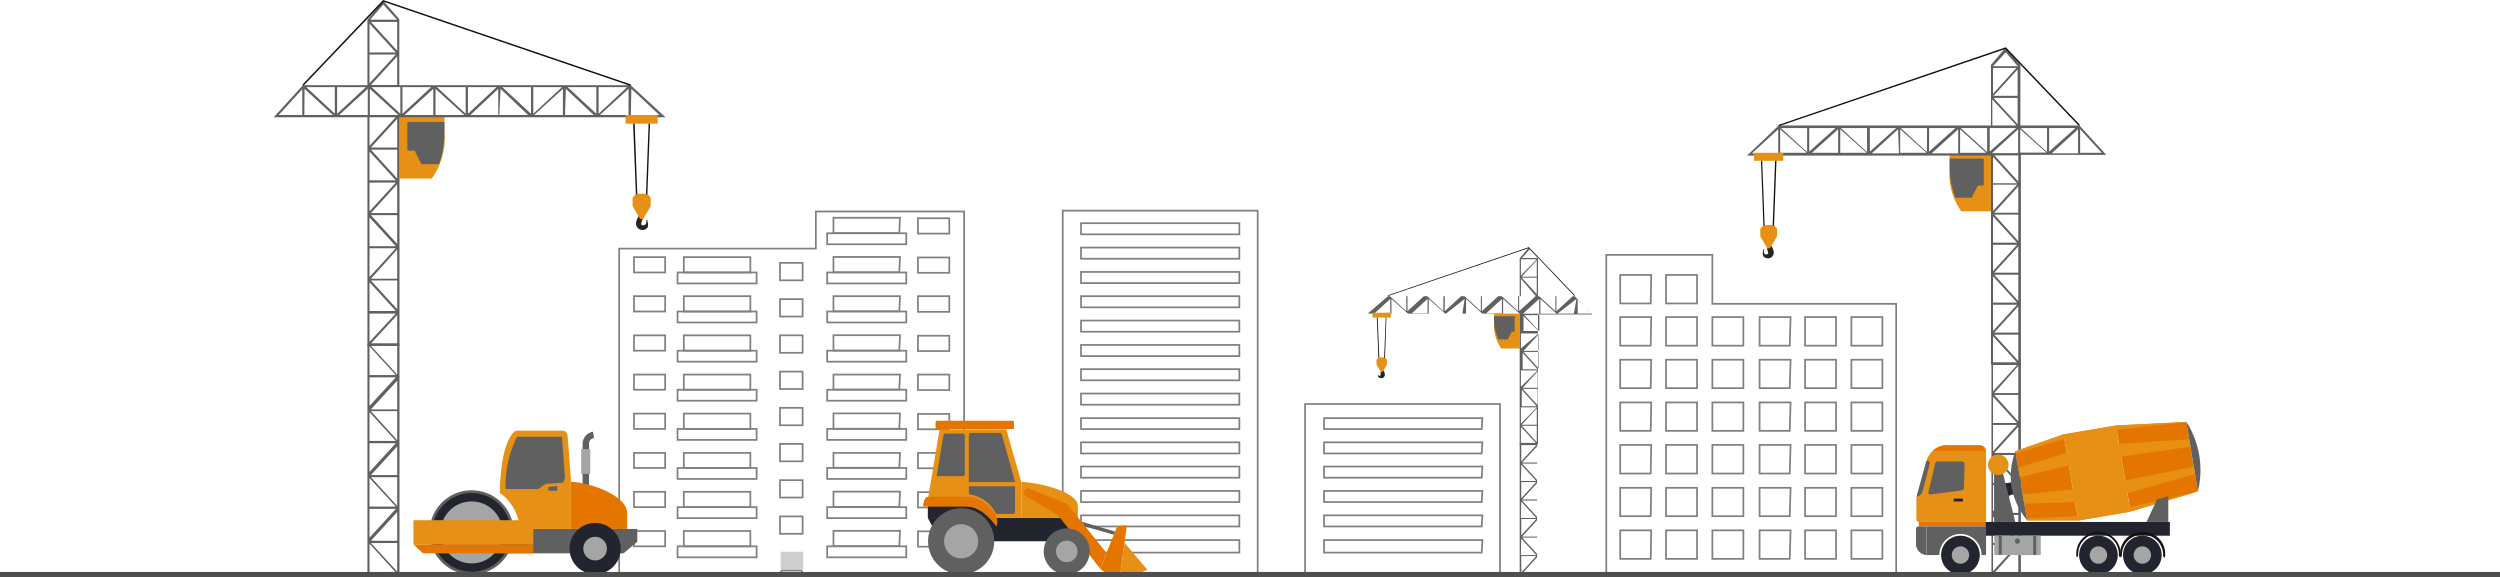 <svg xmlns="http://www.w3.org/2000/svg" viewBox="0 0 143.5 33.13"><defs><style>.cls-1,.cls-9{fill:none;stroke-miterlimit:10;}.cls-1{stroke:gray;stroke-width:0.1px;}.cls-2{fill:#cecece;}.cls-3{fill:#22242e;}.cls-4{fill:#e79016;}.cls-5{fill:#606060;}.cls-6{fill:#161010;}.cls-7{fill:#e47600;}.cls-8{fill:#a5a5a5;}.cls-9{stroke:#4f4f4f;stroke-width:0.3px;}</style></defs><g id="Layer_2" data-name="Layer 2"><g id="Information"><rect class="cls-1" x="47.48" y="31.36" width="4.54" height="0.63"/><rect class="cls-1" x="47.48" y="29.11" width="4.54" height="0.63"/><rect class="cls-1" x="47.48" y="26.86" width="4.54" height="0.63"/><rect class="cls-1" x="47.48" y="24.62" width="4.54" height="0.63"/><rect class="cls-1" x="47.48" y="22.37" width="4.54" height="0.63"/><rect class="cls-1" x="47.48" y="20.13" width="4.54" height="0.63"/><rect class="cls-1" x="47.48" y="17.88" width="4.54" height="0.63"/><rect class="cls-1" x="47.48" y="15.64" width="4.54" height="0.63"/><rect class="cls-1" x="47.48" y="13.39" width="4.54" height="0.63"/><rect class="cls-1" x="38.89" y="31.36" width="4.54" height="0.63"/><rect class="cls-1" x="38.89" y="29.11" width="4.54" height="0.63"/><rect class="cls-1" x="38.89" y="26.86" width="4.54" height="0.63"/><rect class="cls-1" x="38.89" y="24.62" width="4.54" height="0.63"/><rect class="cls-1" x="38.89" y="22.37" width="4.54" height="0.63"/><rect class="cls-1" x="38.89" y="20.13" width="4.54" height="0.63"/><rect class="cls-1" x="38.89" y="17.88" width="4.54" height="0.63"/><rect class="cls-1" x="38.89" y="15.64" width="4.54" height="0.63"/><rect class="cls-2" x="44.81" y="31.67" width="1.3" height="1.02"/><path class="cls-1" d="M46.83,12.14v2.13H35.54V33h9.13l.21-.25H46l.15.25h9.19V12.14ZM38.18,31.36H36.39v-.88h1.79Zm0-2.25H36.39v-.88h1.79Zm0-2.25H36.39V26h1.79Zm0-2.24H36.39v-.88h1.79Zm0-2.25H36.39V21.5h1.79Zm0-2.24H36.39v-.88h1.79Zm0-2.25H36.39V17h1.79Zm0-2.24H36.39v-.88h1.79Zm4.89,15.72H39.25v-.88h3.82Zm0-2.25H39.25v-.88h3.82Zm0-2.25H39.25V26h3.82Zm0-2.24H39.25v-.88h3.82Zm0-2.25H39.25V21.5h3.82Zm0-2.24H39.25v-.88h3.82Zm0-2.25H39.25V17h3.82Zm0-2.24H39.25v-.88h3.82Zm3,15h-1.3v-1h1.3Zm0-2.08h-1.3v-1h1.3Zm0-2.08h-1.3v-1h1.3Zm0-2.07h-1.3v-1h1.3Zm0-2.08h-1.3v-1h1.3Zm0-2.08h-1.3v-1h1.3Zm0-2.08h-1.3v-1h1.3Zm0-2.08h-1.3v-1h1.3Zm5.55,15.26H47.84v-.88h3.82Zm0-2.25H47.84v-.88h3.82Zm0-2.25H47.84V26h3.82Zm0-2.24H47.84v-.88h3.82Zm0-2.25H47.84V21.5h3.82Zm0-2.24H47.84v-.88h3.82Zm0-2.25H47.84V17h3.82Zm0-2.24H47.84v-.88h3.82Zm0-2.25H47.84v-.88h3.82Zm2.87,18h-1.8v-.88h1.8Zm0-2.25h-1.8v-.88h1.8Zm0-2.25h-1.8V26h1.8Zm0-2.24h-1.8v-.88h1.8Zm0-2.25h-1.8V21.5h1.8Zm0-2.24h-1.8v-.88h1.8Zm0-2.25h-1.8V17h1.8Zm0-2.24h-1.8v-.88h1.8Zm0-2.25h-1.8v-.88h1.8Z"/><path class="cls-1" d="M61,12.09V33H72.19V12.09ZM71.14,31.72H62.05V31h9.09Zm0-1.5H62.05v-.64h9.09Zm0-1.4H62.05v-.64h9.09Zm0-1.4H62.05v-.64h9.09Zm0-1.39H62.05v-.64h9.09Zm0-1.4H62.05V24h9.09Zm0-1.4H62.05v-.64h9.09Zm0-1.4H62.05v-.64h9.09Zm0-1.39H62.05V19.8h9.09Zm0-1.4H62.05V18.4h9.09Zm0-1.4H62.05V17h9.09Zm0-1.39H62.05v-.64h9.09Zm0-1.4H62.05v-.64h9.09Zm0-1.4H62.05v-.64h9.09Z"/><path class="cls-1" d="M74.91,23.19V33H86.1V23.19Zm10.14,8.53H76V31h9.09Zm0-1.5H76v-.64h9.09Zm0-1.4H76v-.64h9.09Zm0-1.4H76v-.64h9.09Zm0-1.39H76v-.64h9.09Zm0-1.4H76V24h9.09Z"/><path class="cls-1" d="M98.29,17.44V14.63H92.2V33h16.64V17.44ZM94.75,32.08H93V30.44h1.78Zm0-2.45H93V28h1.78Zm0-2.45H93V25.54h1.78Zm0-2.45H93V23.1h1.78Zm0-2.45H93V20.65h1.78Zm0-2.44H93V18.2h1.78Zm0-2.42H93V15.78h1.78Zm2.66,14.66H95.63V30.44h1.78Zm0-2.45H95.63V28h1.78Zm0-2.45H95.63V25.54h1.78Zm0-2.45H95.63V23.1h1.78Zm0-2.45H95.63V20.65h1.78Zm0-2.44H95.63V18.2h1.78Zm0-2.42H95.63V15.78h1.78Zm2.66,14.66H98.29V30.44h1.78Zm0-2.45H98.29V28h1.78Zm0-2.45H98.29V25.54h1.78Zm0-2.45H98.29V23.1h1.78Zm0-2.45H98.29V20.65h1.78Zm0-2.44H98.29V18.2h1.78Zm2.66,12.24H101V30.44h1.78Zm0-2.45H101V28h1.78Zm0-2.45H101V25.54h1.78Zm0-2.45H101V23.1h1.78Zm0-2.45H101V20.65h1.78Zm0-2.44H101V18.2h1.78Zm2.66,12.24h-1.78V30.44h1.78Zm0-2.45h-1.78V28h1.78Zm0-2.45h-1.78V25.54h1.78Zm0-2.45h-1.78V23.1h1.78Zm0-2.45h-1.78V20.65h1.78Zm0-2.44h-1.78V18.2h1.78Zm2.66,12.24h-1.78V30.44h1.78Zm0-2.45h-1.78V28h1.78Zm0-2.45h-1.78V25.54h1.78Zm0-2.45h-1.78V23.1h1.78Zm0-2.45h-1.78V20.65h1.78Zm0-2.44h-1.78V18.2h1.78Z"/><path class="cls-3" d="M36.7,12.36a.94.94,0,0,0-.19.42.37.37,0,0,0,.24.4.37.37,0,0,0,.42-.12.45.45,0,0,0,0-.32.53.53,0,0,1,0-.12s-.06,0-.06,0,0,.2-.06.26-.21.08-.24,0,.08-.31.08-.31Z"/><polygon class="cls-4" points="37.15 11.12 36.83 11.12 36.51 11.12 36.31 11.35 36.31 11.83 36.74 12.57 36.83 12.57 36.92 12.57 37.35 11.83 37.35 11.35 37.15 11.12"/><path class="cls-4" d="M24.78,10.25H22.93V6.71h2.58v.87A3.93,3.93,0,0,1,24.78,10.25Z"/><path class="cls-5" d="M25.51,7.58V7H23.44a.06.06,0,0,0-.06.06V8.58a.07.07,0,0,0,.06.07h.3a.06.06,0,0,1,.06,0l.39.77a.07.07,0,0,0,.06,0h.95A5.4,5.4,0,0,0,25.51,7.58Z"/><path class="cls-5" d="M21.09,19.85V6.73H15.71l1.68-1.84h3.7V1.13L22,.05l.92,1.05V4.89H36.2l2,1.84H22.93V19.85Zm.2-.13H22.8V18.08Zm-.08-.1L22.72,18H21.21Zm0-1.77h1.51L21.21,16.2Zm1.59-.1V16.1H21.29ZM21.29,16H22.8V14.32Zm-.08-.1,1.51-1.65H21.21Zm0-1.77h1.51l-1.51-1.65ZM22.8,14V12.35H21.29Zm-1.51-1.77H22.8V10.57Zm-.08-.1,1.51-1.65H21.21Zm0-1.78h1.51L21.21,8.7Zm1.59-.1V8.59H21.29ZM21.29,8.47H22.8V6.82Zm-.08-.1,1.5-1.64h-1.5Zm15-1.77h1.64L36.24,5.1Zm-1.78,0h1.65V5.1Zm-2,0h1.65L32.48,5.1Zm-1.77,0h1.65V5.1Zm-2,0h1.65L28.73,5.1ZM27,6.6H28.6V5.1Zm-2,0h1.65L25,5.1Zm-1.78,0h1.65V5.1Zm-3.75,0h1.64V5.1Zm-2,0h1.64L17.48,5.1ZM16,6.6h1.35V5.12Zm5.23,0h1.64L21.23,5.1Zm9.25-.07V5H28.83Zm-7.5,0V5H21.33Zm11.38,0L36,5H34.36Zm-3.75,0L32.26,5H30.61Zm-3.75,0L28.5,5H26.86Zm-3.76,0L24.75,5H23.1Zm-3.75,0L21,5H19.35Zm-.13,0V5H17.58Zm7.51,0V5H25.08Zm7.5,0V5H32.58ZM21.29,4.88H22.8V3.23Zm-.08-.1,1.51-1.65H21.21Zm0-1.77h1.51L21.21,1.36Zm1.59-.1V1.26H21.29ZM21.25,1.13h1.54L22,.26Z"/><polygon class="cls-6" points="36.19 4.93 22.02 0.1 17.42 4.92 17.36 4.86 21.99 0 22.02 0.01 36.22 4.85 36.19 4.93"/><rect class="cls-4" x="35.91" y="6.6" width="1.84" height="0.5"/><path class="cls-5" d="M22.93,32.85V19.72H21.09V33h1.84Zm-1.72-1.64,1.5,1.64h-1.5Zm0-2h1.51l-1.51,1.65Zm0-1.77,1.51,1.64H21.21Zm0-2h1.51l-1.51,1.65Zm0-1.78,1.51,1.65H21.21Zm0-2h1.51l-1.51,1.64Zm0-1.78,1.51,1.65H21.21ZM22.8,21.5l-1.51-1.65H22.8Zm0,2H21.29l1.51-1.65Zm0,1.77L21.29,23.6H22.8Zm0,2H21.29l1.51-1.65Zm0,1.77-1.51-1.65H22.8Zm0,2H21.29l1.51-1.65Zm0,1.77-1.51-1.64H22.8Z"/><polygon class="cls-6" points="36.5 11.15 36.58 11.15 36.43 7.1 36.34 7.1 36.5 11.15"/><polygon class="cls-6" points="37.08 11.15 37.16 11.15 37.31 7.1 37.23 7.1 37.08 11.15"/><path class="cls-3" d="M101.64,14.06a.88.88,0,0,1,.17.39.33.33,0,0,1-.21.36.36.36,0,0,1-.39-.11.4.4,0,0,1,0-.3.38.38,0,0,0,0-.1s0,0,.06,0a.62.62,0,0,0,0,.25c0,.07.2.07.22,0s-.07-.28-.07-.28Z"/><polygon class="cls-4" points="101.23 12.92 101.52 12.92 101.82 12.92 102 13.13 102 13.57 101.6 14.25 101.52 14.25 101.44 14.25 101.04 13.57 101.04 13.13 101.23 12.92"/><path class="cls-4" d="M112.58,12.13h1.7V8.87h-2.37v.8A3.66,3.66,0,0,0,112.58,12.13Z"/><path class="cls-5" d="M111.91,9.67V9.1h1.9a.06.06,0,0,1,.06.06v1.43a.06.06,0,0,1-.06.06h-.28a.05.05,0,0,0,0,0l-.36.7a.07.07,0,0,1-.06,0h-.87A5,5,0,0,1,111.91,9.67Z"/><path class="cls-5" d="M114.28,20.93v-12h-14L102.1,7.2h12.18V3.73l.84-1,.85,1V7.2h3.39l1.54,1.69H116v12Zm.12-1.63v1.51h1.38Zm1.45-.09h-1.38l1.38,1.51Zm0-1.63-1.38,1.51h1.38Zm-.07-.09H114.4V19Zm-1.38-1.63v1.51h1.38Zm1.45-.09h-1.38l1.38,1.51Zm0-1.63-1.38,1.51h1.38Zm-.07-.09H114.4v1.51Zm-1.38-1.63v1.51h1.38Zm1.45-.1h-1.38l1.38,1.52Zm0-1.62-1.38,1.51h1.38Zm-.07-.1H114.4v1.51ZM114.4,9v1.52h1.38Zm1.45-.08h-1.37l1.37,1.5Zm-13.78-1.5-1.51,1.38h1.51Zm.11,0V8.77h1.52Zm3.33,0L104,8.77h1.51Zm.12,0V8.77h1.51Zm3.32,0-1.51,1.38H109Zm.12,0V8.77h1.51Zm3.33,0-1.52,1.38h1.52Zm.11,0V8.77H114Zm3.45,0V8.76h1.5Zm3.32,0-1.51,1.38h1.51Zm.12,0V8.77h1.24Zm-3.56,0-1.5,1.37h1.5Zm-7-.07h-1.51V8.7Zm6.89,0h-1.52V8.7Zm-12,0h-1.51l1.51,1.38Zm3.44,0h-1.51l1.51,1.38Zm3.44,0h-1.51l1.51,1.38Zm3.45,0h-1.51l1.51,1.38Zm3.44,0h-1.51l1.51,1.38Zm1.63,0h-1.51V8.7Zm-6.89,0h-1.51V8.7Zm-6.88,0h-1.51V8.7Zm9-1.64V7.2h1.38Zm1.45-.09h-1.38l1.38,1.51Zm0-1.63-1.38,1.51h1.38Zm-.07-.09H114.4V5.38ZM115.13,3l-.73.8h1.42Z"/><polygon class="cls-6" points="102.11 7.24 115.11 2.81 119.33 7.23 119.39 7.17 115.14 2.72 115.11 2.72 102.08 7.17 102.11 7.24"/><rect class="cls-4" x="100.68" y="8.77" width="1.68" height="0.46" transform="translate(203.04 18) rotate(180)"/><path class="cls-5" d="M114.28,33H116V20.81h-1.69V33Zm1.57-.12h-1.37l1.37-1.51Zm0-1.81-1.38-1.51h1.38Zm0-1.63h-1.38l1.38-1.51Zm0-1.81-1.38-1.51h1.38Zm0-1.63h-1.38l1.38-1.51Zm0-1.81-1.38-1.52h1.38Zm0-1.63h-1.38L115.85,21Zm-1.45-1.61h1.38l-1.38,1.51Zm0,1.82,1.38,1.51H114.4Zm0,1.62h1.38l-1.38,1.52Zm0,1.82,1.38,1.51H114.4Zm0,1.63h1.38l-1.38,1.51Zm0,1.81,1.38,1.51H114.4Zm0,1.63h1.38l-1.38,1.51Z"/><polygon class="cls-6" points="101.83 12.95 101.75 12.95 101.89 9.23 101.97 9.23 101.83 12.95"/><polygon class="cls-6" points="101.29 12.95 101.22 12.95 101.08 9.23 101.15 9.23 101.29 12.95"/><path class="cls-3" d="M79.38,21.23a.52.52,0,0,1,.11.24.21.21,0,0,1-.14.23.23.23,0,0,1-.24-.07.32.32,0,0,1,0-.19.13.13,0,0,0,0-.06s0,0,0,0a.48.48,0,0,0,0,.15.08.08,0,0,0,.14,0c0-.06,0-.17,0-.17Z"/><polygon class="cls-4" points="79.13 20.52 79.31 20.52 79.49 20.52 79.61 20.65 79.61 20.93 79.36 21.35 79.31 21.35 79.26 21.35 79.01 20.93 79.01 20.65 79.13 20.52"/><path class="cls-4" d="M86.17,20h1.06V18H85.76v.49A2.28,2.28,0,0,0,86.17,20Z"/><path class="cls-5" d="M85.76,18.5v-.35h1.18s0,0,0,0v.89a0,0,0,0,1,0,0h-.17l0,0-.22.44,0,0h-.55A3.17,3.17,0,0,1,85.76,18.5Z"/><path class="cls-5" d="M87.23,25.5V18H78.51L79.67,17h7.56V14.82l.52-.61.53.62V17h2.11l1,1.05H88.28V25.5Zm.07-1v.93h.86Zm.91-.06h-.86l.86.94Zm0-1-.86.94h.86Zm0-.06H87.3v.94Zm-.86-1v.94h.86Zm.91-.06h-.86l.86.94Zm0-1-.86.94h.86Zm0-.06H87.3v.94Zm-.86-1v.94h.86Zm.91-.06h-.86l.86.94Zm0-1-.86.94h.86Zm0-.06H87.3V20Zm-.86-1V19h.86Zm.91-.05h-.86l.86.93Zm-8.56-.93-.94.86h.94Zm.07,0V18h.94Zm2.07,0-.94.86h.94Zm.07,0V18h.94Zm2.06,0L83,18h.94Zm.08,0V18h.93Zm2.06,0-.94.86h.94Zm.07,0V18h.94Zm2.14,0v.85h.93Zm2.07,0L89.4,18h.94Zm.07,0V18h.77Zm-2.21,0-.94.85h.94ZM83.87,17h-.94v.86Zm4.27,0H87.2v.86Zm-7.42,0h-.94l.94.86Zm2.13,0h-.93l.93.86ZM85,17h-.94l.94.86Zm2.14,0h-.94l.94.86Zm2.14,0h-.94l.94.86Zm1,0h-.94v.86ZM86,17h-.94v.86Zm-4.27,0h-.94v.86Zm5.57-1V17h.86Zm.91-.06h-.86l.86.94Zm0-1-.86.94h.86Zm0-.06H87.3v.94Zm-.4-.57-.45.5h.88Z"/><polygon class="cls-6" points="79.67 16.99 87.75 14.24 90.37 16.99 90.4 16.95 87.76 14.19 87.75 14.19 79.66 16.95 79.67 16.99"/><rect class="cls-4" x="78.79" y="17.95" width="1.05" height="0.28" transform="translate(158.62 36.18) rotate(180)"/><path class="cls-5" d="M87.23,33h1V25.42h-1V33Zm1-.08h-.86l.86-.93Zm0-1.12-.86-.94h.86Zm0-1h-.86l.86-.94Zm0-1.13-.86-.94h.86Zm0-1h-.86l.86-.94Zm0-1.12-.86-.94h.86Zm0-1h-.86l.86-.93Zm-.91-1h.86l-.86.94Zm0,1.12.86.94H87.3Zm0,1h.86l-.86.93Zm0,1.12.86.94H87.3Zm0,1h.86l-.86.94Zm0,1.13.86.94H87.3Zm0,1h.86l-.86.94Z"/><polygon class="cls-6" points="79.5 20.54 79.45 20.54 79.54 18.23 79.58 18.23 79.5 20.54"/><polygon class="cls-6" points="79.17 20.54 79.12 20.54 79.03 18.23 79.08 18.23 79.17 20.54"/><path class="cls-5" d="M110.13,30.21a.15.15,0,0,0-.15.15v.85a.64.64,0,0,0,.6.65V30.21Z"/><rect class="cls-7" x="110.14" y="29.96" width="3.86" height="0.25"/><path class="cls-4" d="M114,25.88a.33.33,0,0,0-.32-.32h-2a1.24,1.24,0,0,0-1.1.89L110,28.64v1.17a.15.15,0,0,0,.15.15H114V25.88Z"/><path class="cls-5" d="M110,28.53s.29-.09.34-.28.44-1.62.43-1.71-.19-.09-.19-.09Z"/><rect class="cls-3" x="113.98" y="29.96" width="10.57" height="0.79"/><path class="cls-5" d="M112.73,28a.14.14,0,0,1-.13.15l-1.77.23a.13.13,0,0,1-.13-.05.14.14,0,0,1,0-.13l.38-1.6a.16.16,0,0,1,.15-.11h1.39a.15.15,0,0,1,.15.15Z"/><path class="cls-5" d="M110.58,30.21v1.65h.74a1.21,1.21,0,0,1,2.42,0h.2a.06.06,0,0,0,.06-.06V30.21Z"/><circle class="cls-3" cx="112.53" cy="31.86" r="1.11"/><circle class="cls-8" cx="112.53" cy="31.86" r="0.5"/><circle class="cls-3" cx="120.45" cy="31.86" r="1.11"/><circle class="cls-8" cx="120.45" cy="31.86" r="0.5"/><path class="cls-6" d="M120.45,30.53A1.25,1.25,0,0,0,119.2,32l.09-.09a1.17,1.17,0,1,1,2.33,0l.09.09A1.26,1.26,0,0,0,120.45,30.53Z"/><rect class="cls-3" x="115.12" y="27.68" width="0.7" height="0.7" transform="translate(-3.32 25.27) rotate(-12.31)"/><circle class="cls-3" cx="122.97" cy="31.86" r="1.11"/><circle class="cls-8" cx="122.97" cy="31.86" r="0.5"/><path class="cls-6" d="M123,30.53A1.26,1.26,0,0,0,121.71,32l.09-.09A1.15,1.15,0,0,1,123,30.7a1.14,1.14,0,0,1,1.16,1.23l.1.09A1.26,1.26,0,0,0,123,30.53Z"/><rect class="cls-3" x="112.14" y="28.62" width="0.53" height="0.17" rx="0.02"/><rect class="cls-8" x="114.47" y="30.75" width="2.67" height="1.11" rx="0.04"/><rect class="cls-5" x="114.73" y="30.75" width="0.17" height="1.09"/><rect class="cls-5" x="116.7" y="30.75" width="0.17" height="1.09" transform="translate(233.58 62.6) rotate(180)"/><circle class="cls-5" cx="115.8" cy="31.06" r="0.15"/><path class="cls-7" d="M113.68,25.56h-2a1.08,1.08,0,0,0-.74.32h3A.33.33,0,0,0,113.68,25.56Z"/><rect class="cls-4" x="118.85" y="24.64" width="3.04" height="5.02" transform="translate(-2.85 20.61) rotate(-9.67)"/><polygon class="cls-7" points="126.16 28.2 122.29 29.36 121.45 24.42 125.49 24.22 126.16 28.2"/><polygon class="cls-7" points="116.36 29.87 119.29 29.87 118.45 24.93 115.68 25.9 116.36 29.87"/><path class="cls-5" d="M116.36,29.87a4.39,4.39,0,0,1-.9-1.89,4.23,4.23,0,0,1,.22-2.08Z"/><path class="cls-5" d="M126.16,28.2a5.15,5.15,0,0,0-.67-4Z"/><polygon class="cls-4" points="125.73 25.64 121.75 26.2 118.75 26.71 115.94 27.39 115.84 26.86 118.63 25.99 121.63 25.48 125.66 25.21 125.73 25.64"/><polygon class="cls-4" points="118.45 24.93 115.68 25.9 115.7 26.02 118.49 25.18 121.49 24.67 125.49 24.23 125.49 24.22 121.45 24.42 118.45 24.93"/><polygon class="cls-4" points="119.29 29.87 116.36 29.87 116.34 29.76 119.25 29.62 122.25 29.11 126.17 28.2 126.17 28.21 122.29 29.36 119.29 29.87"/><polygon class="cls-4" points="125.92 26.79 121.99 27.57 118.99 28.09 116.1 28.38 116.19 28.91 119.11 28.81 122.11 28.3 126 27.22 125.92 26.79"/><polygon class="cls-5" points="114.46 27.17 114.46 29.96 115.68 29.96 114.97 27.17 114.46 27.17"/><circle class="cls-4" cx="114.7" cy="26.68" r="0.59"/><polygon class="cls-5" points="123.21 29.96 123.81 28.67 124.46 28.48 124.46 29.96 123.21 29.96"/><path class="cls-7" d="M53.77,24.15h4.34a.09.09,0,0,1,.09.09v.39a0,0,0,0,1,0,0H53.7a0,0,0,0,1,0,0v-.39A.09.09,0,0,1,53.77,24.15Z"/><polygon class="cls-3" points="61.4 29.73 53.26 29.73 53.96 31.07 61.4 31.07 61.4 29.73"/><polygon class="cls-4" points="57.76 24.65 53.93 24.65 53.26 28.67 53.26 29.73 58.62 29.73 58.62 27.66 57.76 24.65"/><path class="cls-3" d="M53.26,29.06v.67h3.53a1.94,1.94,0,0,0-1.32-.67Z"/><path class="cls-4" d="M58.62,27.66v2.07h3.25v-.68C61.87,28.24,59.69,27.7,58.62,27.66Z"/><circle class="cls-5" cx="55.17" cy="31.07" r="1.9"/><path class="cls-7" d="M64.08,30.32l-.93,2.32a1,1,0,0,0,.4.25,3,3,0,0,0,.75.09l.38-2.8S64.17,30.1,64.08,30.32Z"/><path class="cls-4" d="M64.55,31.16,64.3,33h.56a3.32,3.32,0,0,0,1-.3Z"/><path class="cls-7" d="M63.15,32.64l-2.44-3.09L58.9,28.49a.24.24,0,0,1-.11-.29.28.28,0,0,1,.12-.14.25.25,0,0,1,.19,0l2.13.84,2.28,2.83Z"/><polygon class="cls-5" points="62.07 29.94 64 30.51 63.93 30.69 62.3 30.23 62.07 29.94"/><circle class="cls-8" cx="55.17" cy="31.07" r="0.98"/><circle class="cls-5" cx="61.23" cy="31.65" r="1.32"/><circle class="cls-8" cx="61.23" cy="31.65" r="0.62"/><path class="cls-7" d="M57.18,30.2s-.73-1.14-1.71-1.14H53s0-.54.31-.54h2.16a2,2,0,0,1,1.69,1.09C57.33,30,57.18,30.2,57.18,30.2Z"/><path class="cls-7" d="M57.18,30.2s-.73-1.14-1.71-1.14H53s0-.54.31-.54h2.16a2,2,0,0,1,1.69,1.09C57.33,30,57.18,30.2,57.18,30.2Z"/><path class="cls-5" d="M57.5,24.93a.13.13,0,0,0-.11-.08H55.72a.11.11,0,0,0-.11.11v3.32a.11.11,0,0,0,.09.11,2,2,0,0,1,1.45,1.06v0a.09.09,0,0,0,.08.05h.92a.11.11,0,0,0,.11-.11V27.65Z"/><path class="cls-5" d="M55.26,27.33a.11.11,0,0,0,.12-.11V25a.11.11,0,0,0-.12-.11h-1a.12.12,0,0,0-.11.1l-.37,2.26a.08.08,0,0,0,0,.08.09.09,0,0,0,.08,0Z"/><rect class="cls-4" x="55.34" y="27.67" width="3.26" height="0.24"/><path class="cls-5" d="M33.81,28.14h-.37V25.48a.71.71,0,0,1,.6-.7l.06.36a.33.33,0,0,0-.29.34Z"/><path class="cls-7" d="M32.77,27.65v2.71H36v-.89C36,28.41,33.83,27.7,32.77,27.65Z"/><circle class="cls-5" cx="27.07" cy="30.56" r="2.42"/><circle class="cls-3" cx="27.07" cy="30.56" r="2.26"/><circle class="cls-8" cx="27.07" cy="30.56" r="1.78"/><polygon class="cls-5" points="35.79 31.76 28.76 31.76 28.76 30.36 36.58 30.36 36.58 31.1 35.79 31.76"/><path class="cls-4" d="M32.77,27.51,32.58,25a.3.3,0,0,0-.3-.28H29.73a.37.37,0,0,0-.29.14c-.64.76-.74,2.56-.75,3.43a2.81,2.81,0,0,1,1.16,2.07h2.92Z"/><path class="cls-5" d="M32.31,27.71a.58.58,0,0,0,.11-.4l-.16-2.24H29.75a.11.11,0,0,0-.07,0,6.25,6.25,0,0,0-.66,3h1.9a1.56,1.56,0,0,1,.45-.3Z"/><circle class="cls-3" cx="34.16" cy="31.49" r="1.47"/><circle class="cls-8" cx="34.16" cy="31.49" r="0.68"/><rect class="cls-4" x="23.73" y="29.86" width="6.88" height="1.39"/><polygon class="cls-7" points="30.61 31.76 24.28 31.76 23.73 31.25 30.61 31.25 30.61 31.76"/><polygon class="cls-5" points="31.98 28.17 31.47 28.17 31.47 27.96 31.98 27.89 31.98 28.17"/><rect class="cls-8" x="33.36" y="25.78" width="0.52" height="1.42"/><line class="cls-9" y1="32.98" x2="143.5" y2="32.98"/></g></g></svg>